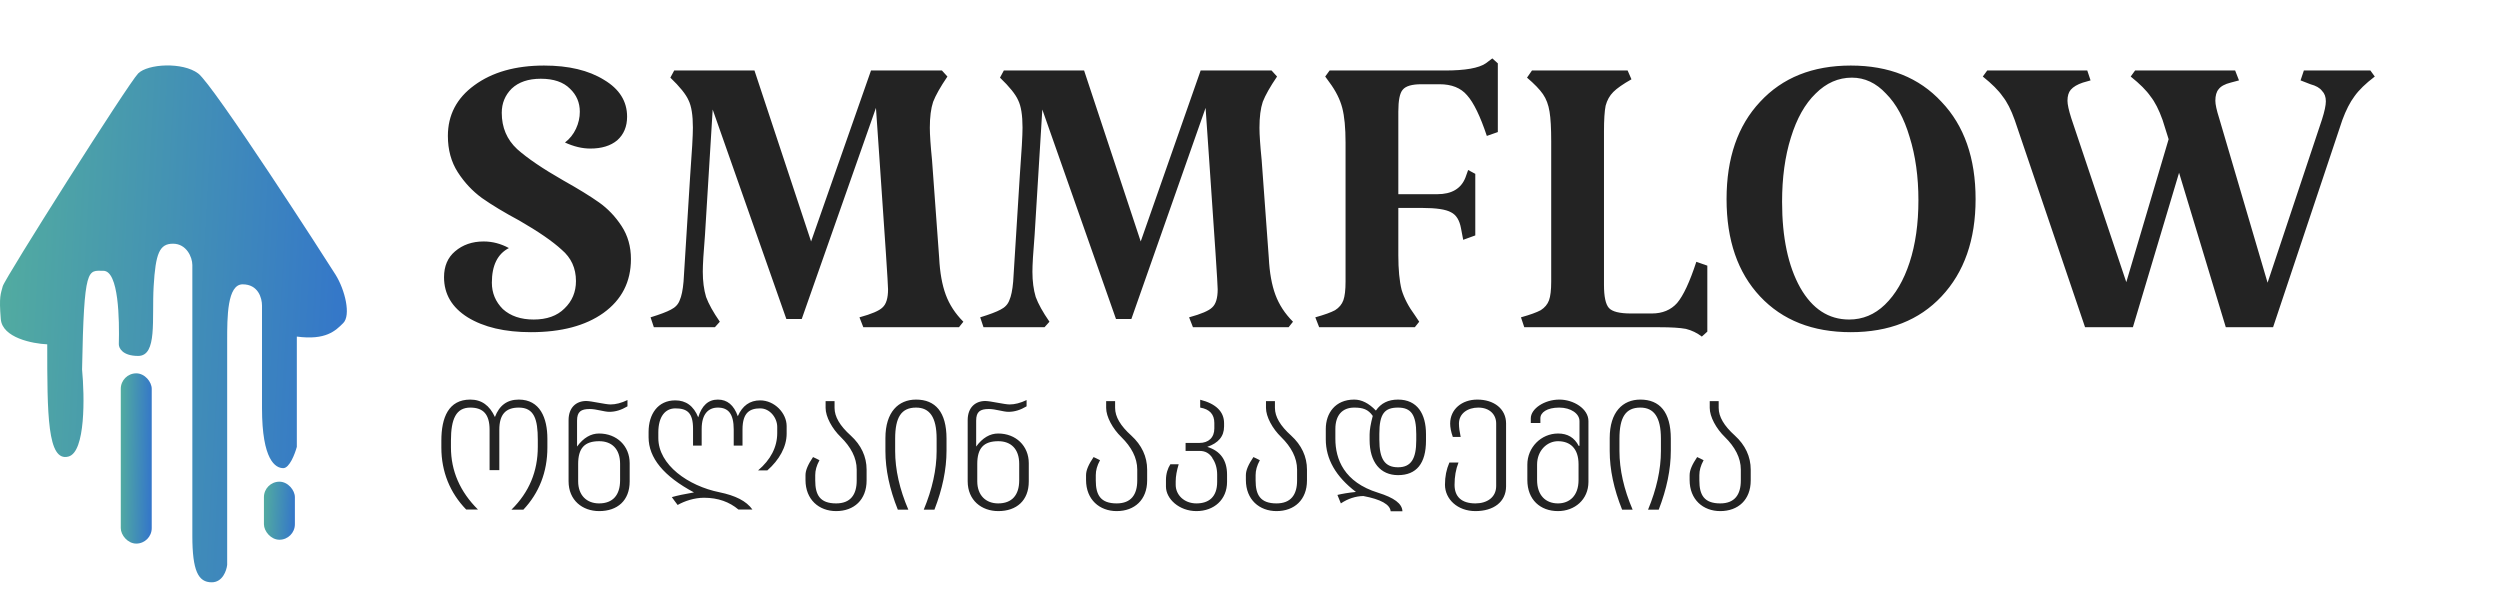 <?xml version="1.0" encoding="UTF-8"?>
<svg xmlns="http://www.w3.org/2000/svg" width="191" height="45" viewBox="0 0 191 45" fill="none">
  <path d="M7.896 20.689C9.078 20.689 9.128 24.434 9.078 26.306C9.078 26.602 9.374 27.193 10.556 27.193C12.035 27.193 11.591 24.384 11.739 21.871C11.887 19.358 12.182 18.619 13.217 18.619C14.252 18.619 14.695 19.654 14.695 20.245V40.94C14.695 43.601 15.139 44.488 16.174 44.488C17.001 44.488 17.307 43.601 17.356 43.157V26.01C17.356 24.236 17.356 21.723 18.539 21.723C19.721 21.723 20.017 22.758 20.017 23.349V31.184C20.017 35.175 21.052 35.766 21.643 35.766C22.116 35.766 22.53 34.682 22.678 34.14V25.715C24.895 26.01 25.634 25.271 26.225 24.68C26.817 24.088 26.373 22.167 25.634 20.984C24.895 19.802 16.321 6.498 15.139 5.611C13.956 4.724 11.296 4.872 10.556 5.611C9.817 6.35 0.357 21.28 0.209 21.871C0.061 22.462 -0.087 22.61 0.061 24.384C0.179 25.803 2.476 26.257 3.609 26.306C3.609 31.628 3.609 35.323 5.235 34.879C6.536 34.525 6.467 30.297 6.27 28.228C6.417 20.245 6.713 20.689 7.896 20.689Z" fill="url(#paint0_linear_450_10)"></path>
  <rect x="9.227" y="28.523" width="2.365" height="13.008" rx="1.183" fill="url(#paint1_linear_450_10)"></rect>
  <rect x="20.164" y="36.801" width="2.365" height="4.435" rx="1.183" fill="url(#paint2_linear_450_10)"></rect>
  <path d="M38.334 8.62C38.334 9.74 38.726 10.664 39.51 11.392C40.294 12.092 41.47 12.89 43.038 13.786C44.186 14.43 45.096 14.99 45.768 15.466C46.44 15.942 47.014 16.544 47.49 17.272C47.966 18 48.204 18.84 48.204 19.792C48.204 21.528 47.504 22.9 46.104 23.908C44.732 24.888 42.884 25.378 40.56 25.378C38.572 25.378 36.962 25 35.73 24.244C34.526 23.488 33.924 22.466 33.924 21.178C33.924 20.338 34.204 19.68 34.764 19.204C35.352 18.7 36.08 18.448 36.948 18.448C37.62 18.448 38.264 18.616 38.88 18.952C38.012 19.4 37.578 20.282 37.578 21.598C37.578 22.382 37.858 23.054 38.418 23.614C39.006 24.146 39.79 24.412 40.77 24.412C41.778 24.412 42.562 24.132 43.122 23.572C43.71 23.012 44.004 22.312 44.004 21.472C44.004 20.492 43.64 19.694 42.912 19.078C42.212 18.434 41.134 17.692 39.678 16.852C38.53 16.236 37.578 15.662 36.822 15.13C36.094 14.598 35.478 13.94 34.974 13.156C34.47 12.372 34.218 11.448 34.218 10.384C34.218 8.788 34.89 7.5 36.234 6.52C37.606 5.512 39.384 5.008 41.568 5.008C43.444 5.008 44.97 5.372 46.146 6.1C47.322 6.8 47.91 7.738 47.91 8.914C47.91 9.67 47.658 10.272 47.154 10.72C46.65 11.14 45.964 11.35 45.096 11.35C44.48 11.35 43.836 11.196 43.164 10.888C43.528 10.608 43.808 10.258 44.004 9.838C44.2 9.418 44.298 8.984 44.298 8.536C44.298 7.836 44.046 7.248 43.542 6.772C43.038 6.268 42.296 6.016 41.316 6.016C40.364 6.016 39.622 6.268 39.09 6.772C38.586 7.276 38.334 7.892 38.334 8.62ZM71.753 19.708C71.809 20.828 71.977 21.766 72.257 22.522C72.537 23.278 72.985 23.964 73.601 24.58L73.265 25H65.957L65.663 24.244C66.587 23.992 67.175 23.74 67.427 23.488C67.707 23.236 67.847 22.774 67.847 22.102C67.847 21.738 67.623 18.336 67.175 11.896L66.923 8.242L61.253 24.37H60.077L54.449 8.368L53.861 17.944C53.749 19.288 53.693 20.226 53.693 20.758C53.693 21.486 53.777 22.13 53.945 22.69C54.141 23.222 54.491 23.852 54.995 24.58L54.617 25H49.955L49.703 24.244C50.431 24.02 50.949 23.824 51.257 23.656C51.593 23.488 51.817 23.25 51.929 22.942C52.069 22.634 52.167 22.158 52.223 21.514L52.727 13.45C52.867 11.574 52.937 10.342 52.937 9.754C52.937 8.802 52.825 8.102 52.601 7.654C52.405 7.206 51.943 6.632 51.215 5.932L51.509 5.386H57.641L61.967 18.448L66.545 5.386H71.963L72.383 5.848C71.851 6.632 71.487 7.276 71.291 7.78C71.123 8.284 71.039 8.942 71.039 9.754C71.039 10.286 71.095 11.112 71.207 12.232L71.753 19.708ZM96.937 19.708C96.993 20.828 97.161 21.766 97.441 22.522C97.721 23.278 98.169 23.964 98.785 24.58L98.449 25H91.141L90.847 24.244C91.771 23.992 92.359 23.74 92.611 23.488C92.891 23.236 93.031 22.774 93.031 22.102C93.031 21.738 92.807 18.336 92.359 11.896L92.107 8.242L86.437 24.37H85.261L79.633 8.368L79.045 17.944C78.933 19.288 78.877 20.226 78.877 20.758C78.877 21.486 78.961 22.13 79.129 22.69C79.325 23.222 79.675 23.852 80.179 24.58L79.801 25H75.139L74.887 24.244C75.615 24.02 76.133 23.824 76.441 23.656C76.777 23.488 77.001 23.25 77.113 22.942C77.253 22.634 77.351 22.158 77.407 21.514L77.911 13.45C78.051 11.574 78.121 10.342 78.121 9.754C78.121 8.802 78.009 8.102 77.785 7.654C77.589 7.206 77.127 6.632 76.399 5.932L76.693 5.386H82.825L87.151 18.448L91.729 5.386H97.147L97.567 5.848C97.035 6.632 96.671 7.276 96.475 7.78C96.307 8.284 96.223 8.942 96.223 9.754C96.223 10.286 96.279 11.112 96.391 12.232L96.937 19.708ZM100.49 24.244C101.19 24.048 101.694 23.866 102.002 23.698C102.31 23.502 102.52 23.25 102.632 22.942C102.744 22.634 102.8 22.158 102.8 21.514V10.888C102.8 9.768 102.716 8.886 102.548 8.242C102.38 7.598 102.058 6.954 101.582 6.31L101.246 5.848L101.582 5.386H110.402C111.942 5.386 112.978 5.204 113.51 4.84L114.014 4.462L114.434 4.84V10.09L113.594 10.384C113.09 8.872 112.586 7.836 112.082 7.276C111.606 6.716 110.906 6.436 109.982 6.436H108.596C107.868 6.436 107.392 6.576 107.168 6.856C106.944 7.108 106.832 7.668 106.832 8.536V14.836H109.814C110.906 14.836 111.62 14.416 111.956 13.576L112.166 12.988L112.712 13.282V17.986L111.788 18.322L111.62 17.44C111.508 16.824 111.256 16.418 110.864 16.222C110.472 15.998 109.73 15.886 108.638 15.886H106.832V19.498C106.832 20.59 106.916 21.472 107.084 22.144C107.28 22.788 107.616 23.432 108.092 24.076L108.428 24.58L108.092 25H100.784L100.49 24.244ZM118.512 10.804C118.512 9.796 118.47 9.04 118.386 8.536C118.302 8.004 118.134 7.556 117.882 7.192C117.63 6.828 117.224 6.408 116.664 5.932L117.042 5.386H124.35L124.644 6.058C124 6.422 123.538 6.744 123.258 7.024C122.978 7.304 122.782 7.654 122.67 8.074C122.586 8.494 122.544 9.152 122.544 10.048V21.766C122.544 22.662 122.67 23.25 122.922 23.53C123.174 23.81 123.734 23.95 124.602 23.95H126.198C127.01 23.95 127.654 23.684 128.13 23.152C128.606 22.592 129.096 21.542 129.6 20.002L130.44 20.296V25.336L130.02 25.714C129.656 25.434 129.25 25.238 128.802 25.126C128.354 25.042 127.682 25 126.786 25H116.454L116.202 24.244C116.902 24.048 117.406 23.866 117.714 23.698C118.022 23.502 118.232 23.25 118.344 22.942C118.456 22.634 118.512 22.158 118.512 21.514V10.804ZM141.401 25.378C138.489 25.378 136.179 24.468 134.471 22.648C132.763 20.828 131.909 18.35 131.909 15.214C131.909 12.078 132.763 9.6 134.471 7.78C136.179 5.932 138.489 5.008 141.401 5.008C144.313 5.008 146.623 5.932 148.331 7.78C150.067 9.6 150.935 12.078 150.935 15.214C150.935 18.322 150.067 20.8 148.331 22.648C146.623 24.468 144.313 25.378 141.401 25.378ZM141.275 24.412C142.311 24.412 143.221 24.034 144.005 23.278C144.817 22.494 145.447 21.416 145.895 20.044C146.343 18.672 146.567 17.09 146.567 15.298C146.567 13.506 146.343 11.896 145.895 10.468C145.475 9.04 144.873 7.934 144.089 7.15C143.333 6.338 142.465 5.932 141.485 5.932C140.449 5.932 139.525 6.338 138.713 7.15C137.901 7.934 137.271 9.054 136.823 10.51C136.375 11.938 136.151 13.576 136.151 15.424C136.151 18.14 136.613 20.324 137.537 21.976C138.461 23.6 139.707 24.412 141.275 24.412ZM181.433 5.848C180.733 6.38 180.215 6.884 179.879 7.36C179.543 7.808 179.235 8.41 178.955 9.166L173.663 25H170.051L166.481 13.198L162.953 25H159.299L153.923 9.166C153.643 8.382 153.335 7.78 152.999 7.36C152.691 6.912 152.187 6.408 151.487 5.848L151.823 5.386H159.467L159.719 6.142L159.131 6.31C158.711 6.45 158.403 6.632 158.207 6.856C158.039 7.052 157.955 7.332 157.955 7.696C157.955 7.976 158.053 8.424 158.249 9.04L162.449 21.556L165.683 10.636L165.221 9.166C164.941 8.382 164.633 7.78 164.297 7.36C163.989 6.912 163.485 6.408 162.785 5.848L163.121 5.386H170.765L171.059 6.142L170.429 6.31C169.981 6.422 169.673 6.59 169.505 6.814C169.337 7.01 169.253 7.304 169.253 7.696C169.253 7.976 169.351 8.424 169.547 9.04L173.243 21.598L177.401 9.124C177.597 8.508 177.695 8.046 177.695 7.738C177.695 7.402 177.597 7.136 177.401 6.94C177.233 6.716 176.939 6.548 176.519 6.436L175.763 6.142L176.015 5.386H181.097L181.433 5.848Z" fill="#232323"></path>
  <path d="M41.088 34.14V33.6C41.088 32.028 40.812 31.14 39.636 31.14C38.64 31.14 38.148 31.656 38.148 32.832V35.916H37.404V32.832C37.404 31.656 36.924 31.14 35.928 31.14C34.848 31.14 34.452 32.004 34.452 33.66V34.176C34.452 35.976 35.148 37.572 36.516 38.928H35.616C34.38 37.656 33.72 36.036 33.72 34.2V33.66C33.72 31.896 34.272 30.528 35.928 30.528C36.792 30.528 37.404 30.972 37.812 31.86C38.148 30.972 38.748 30.528 39.636 30.528C41.256 30.528 41.82 31.932 41.82 33.516V34.2C41.82 36.06 41.184 37.668 39.984 38.94H39.072C40.428 37.608 41.088 36.012 41.088 34.14ZM47.375 36.696V35.436C47.375 34.296 46.739 33.708 45.779 33.708C44.651 33.708 44.171 34.248 44.171 35.448V36.768C44.171 37.848 44.831 38.46 45.767 38.46C46.823 38.46 47.375 37.824 47.375 36.696ZM48.107 35.388V36.78C48.107 38.244 47.171 39.048 45.779 39.048C44.495 39.048 43.439 38.22 43.439 36.768V32.1C43.439 31.116 44.039 30.636 44.783 30.636C45.179 30.636 46.247 30.9 46.643 30.9C47.027 30.9 47.471 30.792 47.939 30.564V31.044C47.471 31.32 47.027 31.464 46.559 31.464C46.151 31.464 45.563 31.248 45.059 31.248C44.387 31.248 44.087 31.452 44.087 32.136V34.116C44.579 33.444 45.143 33.12 45.767 33.12C47.123 33.12 48.107 34.068 48.107 35.388ZM60.1 32.556V33.132C60.1 34.14 59.536 35.136 58.624 35.94H57.916C58.876 35.124 59.38 34.164 59.38 33.084V32.616C59.38 31.92 58.816 31.2 58.084 31.2C57.316 31.2 56.728 31.488 56.728 32.808V34.044H56.056V32.82C56.056 31.62 55.648 31.14 54.844 31.14C54.148 31.14 53.608 31.596 53.608 32.772V34.044H52.948V32.748C52.948 31.524 52.492 31.2 51.592 31.2C50.836 31.2 50.296 31.812 50.296 33.036V33.468C50.296 35.52 52.588 37.128 54.964 37.608C56.176 37.86 57.016 38.268 57.484 38.928H56.416C55.732 38.352 54.868 38.028 53.788 38.028C53.044 38.028 52.3 38.28 51.772 38.58C51.616 38.388 51.472 38.172 51.328 37.98C51.748 37.86 52.312 37.74 53.02 37.62C50.704 36.384 49.552 34.98 49.552 33.408V33C49.552 31.656 50.248 30.588 51.592 30.588C52.396 30.588 52.996 31.008 53.344 31.884C53.62 30.972 54.124 30.528 54.844 30.528C55.564 30.528 56.068 30.948 56.368 31.8C56.716 30.996 57.292 30.588 58.072 30.588C59.176 30.588 60.1 31.56 60.1 32.556ZM66.208 35.88V36.708C66.208 38.184 65.248 39.048 63.88 39.048C62.572 39.048 61.54 38.172 61.54 36.672V36.3C61.54 35.916 61.744 35.472 62.116 34.92C62.284 34.992 62.44 35.076 62.608 35.16C62.38 35.58 62.284 35.94 62.284 36.3V36.708C62.284 37.812 62.644 38.46 63.88 38.46C64.984 38.46 65.452 37.788 65.452 36.708V35.88C65.452 34.968 64.996 34.14 64.24 33.396C63.568 32.748 63.076 31.836 63.076 31.164V30.648H63.76V31.164C63.76 31.836 64.168 32.532 64.996 33.276C65.788 33.996 66.208 34.884 66.208 35.88ZM72.314 33.516V34.428C72.314 35.868 72.002 37.356 71.39 38.94H70.574C71.222 37.38 71.558 35.868 71.558 34.464V33.516C71.558 31.86 71.018 31.14 69.986 31.14C68.858 31.14 68.39 31.884 68.39 33.516V34.464C68.39 35.868 68.726 37.38 69.398 38.94H68.594C67.958 37.356 67.646 35.868 67.646 34.464V33.468C67.646 31.476 68.642 30.528 69.986 30.528C71.462 30.528 72.314 31.476 72.314 33.516ZM77.867 36.696V35.436C77.867 34.296 77.231 33.708 76.271 33.708C75.143 33.708 74.663 34.248 74.663 35.448V36.768C74.663 37.848 75.323 38.46 76.259 38.46C77.315 38.46 77.867 37.824 77.867 36.696ZM78.599 35.388V36.78C78.599 38.244 77.663 39.048 76.271 39.048C74.987 39.048 73.931 38.22 73.931 36.768V32.1C73.931 31.116 74.531 30.636 75.275 30.636C75.671 30.636 76.739 30.9 77.135 30.9C77.519 30.9 77.963 30.792 78.431 30.564V31.044C77.963 31.32 77.519 31.464 77.051 31.464C76.643 31.464 76.055 31.248 75.551 31.248C74.879 31.248 74.579 31.452 74.579 32.136V34.116C75.071 33.444 75.635 33.12 76.259 33.12C77.615 33.12 78.599 34.068 78.599 35.388ZM87.642 35.88V36.708C87.642 38.184 86.682 39.048 85.314 39.048C84.006 39.048 82.974 38.172 82.974 36.672V36.3C82.974 35.916 83.178 35.472 83.55 34.92C83.718 34.992 83.874 35.076 84.042 35.16C83.814 35.58 83.718 35.94 83.718 36.3V36.708C83.718 37.812 84.078 38.46 85.314 38.46C86.418 38.46 86.886 37.788 86.886 36.708V35.88C86.886 34.968 86.43 34.14 85.674 33.396C85.002 32.748 84.51 31.836 84.51 31.164V30.648H85.194V31.164C85.194 31.836 85.602 32.532 86.43 33.276C87.222 33.996 87.642 34.884 87.642 35.88ZM93.747 36.264V36.816C93.747 38.172 92.751 39.048 91.407 39.048C90.087 39.048 89.079 38.112 89.079 37.176V36.672C89.079 36.204 89.211 35.784 89.415 35.472H90.051C89.907 35.94 89.823 36.384 89.823 36.78V37.044C89.823 37.8 90.459 38.46 91.407 38.46C92.355 38.46 92.991 37.968 92.991 36.816V36.264C92.991 35.784 92.871 35.352 92.619 34.992H92.631C92.403 34.632 92.079 34.452 91.671 34.452H90.579V33.84H91.635C92.331 33.84 92.775 33.432 92.775 32.736V32.316C92.775 31.656 92.415 31.26 91.695 31.14V30.54C92.895 30.84 93.519 31.452 93.519 32.328V32.58C93.519 33.348 93.075 33.852 92.235 34.14C93.243 34.452 93.747 35.16 93.747 36.264ZM99.853 35.88V36.708C99.853 38.184 98.893 39.048 97.525 39.048C96.217 39.048 95.185 38.172 95.185 36.672V36.3C95.185 35.916 95.389 35.472 95.761 34.92C95.929 34.992 96.085 35.076 96.253 35.16C96.025 35.58 95.929 35.94 95.929 36.3V36.708C95.929 37.812 96.289 38.46 97.525 38.46C98.629 38.46 99.097 37.788 99.097 36.708V35.88C99.097 34.968 98.641 34.14 97.885 33.396C97.213 32.748 96.721 31.836 96.721 31.164V30.648H97.405V31.164C97.405 31.836 97.813 32.532 98.641 33.276C99.433 33.996 99.853 34.884 99.853 35.88ZM108.202 33.636V33.168C108.202 31.68 107.806 31.14 106.81 31.14C105.79 31.14 105.382 31.596 105.382 33.144V33.6C105.382 35.076 105.802 35.7 106.81 35.7C107.806 35.7 108.202 35.052 108.202 33.636ZM107.146 39.06H106.246C106.198 38.544 105.502 38.148 104.158 37.896C103.582 37.908 102.994 38.088 102.442 38.46L102.178 37.812C102.526 37.728 102.994 37.644 103.594 37.584C102.046 36.408 101.29 35.064 101.29 33.564V32.772C101.29 31.572 102.01 30.528 103.462 30.528C104.026 30.528 104.578 30.804 105.118 31.368C105.502 30.804 106.066 30.528 106.81 30.528C108.274 30.528 108.946 31.608 108.946 33.168V33.66C108.946 35.4 108.226 36.3 106.81 36.3C105.466 36.3 104.638 35.316 104.638 33.612V33.192C104.638 32.844 104.722 32.364 104.878 31.776C104.53 31.272 104.122 31.14 103.462 31.14C102.538 31.14 102.022 31.74 102.022 32.772V33.528C102.022 35.076 102.682 36.84 105.286 37.644C106.51 38.028 107.122 38.472 107.146 39.06ZM115.064 32.352V37.152C115.064 38.352 114.104 39.048 112.724 39.048C111.356 39.048 110.396 38.136 110.396 37.032C110.396 36.408 110.504 35.868 110.732 35.34H111.428C111.224 35.856 111.128 36.408 111.128 37.044C111.128 37.932 111.644 38.46 112.724 38.46C113.588 38.46 114.308 38.016 114.308 37.128V32.352C114.308 31.668 113.804 31.14 112.94 31.14C112.136 31.14 111.464 31.584 111.464 32.364C111.464 32.652 111.512 32.988 111.596 33.384H110.996C110.852 32.976 110.792 32.64 110.792 32.364C110.792 31.272 111.68 30.528 112.868 30.528C114.14 30.528 115.064 31.236 115.064 32.352ZM120.601 36.672V35.472C120.601 34.236 119.941 33.708 119.029 33.708C118.201 33.708 117.433 34.416 117.433 35.496V36.672C117.433 37.848 118.093 38.46 119.029 38.46C119.893 38.46 120.601 37.896 120.601 36.672ZM121.357 32.172V36.816C121.357 38.172 120.301 39.048 119.029 39.048C117.685 39.048 116.689 38.184 116.689 36.672V35.496C116.689 34.188 117.733 33.12 119.041 33.12C119.761 33.12 120.289 33.432 120.613 34.068L120.673 34.056V32.172C120.673 31.608 120.025 31.14 119.125 31.14C118.189 31.14 117.685 31.512 117.685 31.956V32.316H116.953V31.956C116.953 31.236 117.985 30.528 119.137 30.528C120.217 30.528 121.357 31.224 121.357 32.172ZM127.65 33.516V34.428C127.65 35.868 127.338 37.356 126.726 38.94H125.91C126.558 37.38 126.894 35.868 126.894 34.464V33.516C126.894 31.86 126.354 31.14 125.322 31.14C124.194 31.14 123.726 31.884 123.726 33.516V34.464C123.726 35.868 124.062 37.38 124.734 38.94H123.93C123.294 37.356 122.982 35.868 122.982 34.464V33.468C122.982 31.476 123.978 30.528 125.322 30.528C126.798 30.528 127.65 31.476 127.65 33.516ZM133.755 35.88V36.708C133.755 38.184 132.795 39.048 131.427 39.048C130.119 39.048 129.087 38.172 129.087 36.672V36.3C129.087 35.916 129.291 35.472 129.663 34.92C129.831 34.992 129.987 35.076 130.155 35.16C129.927 35.58 129.831 35.94 129.831 36.3V36.708C129.831 37.812 130.191 38.46 131.427 38.46C132.531 38.46 132.999 37.788 132.999 36.708V35.88C132.999 34.968 132.543 34.14 131.787 33.396C131.115 32.748 130.623 31.836 130.623 31.164V30.648H131.307V31.164C131.307 31.836 131.715 32.532 132.543 33.276C133.335 33.996 133.755 34.884 133.755 35.88Z" fill="#232323"></path>
  <defs>
    <linearGradient id="paint0_linear_450_10" x1="-3.77" y1="17.746" x2="35.007" y2="19.901" gradientUnits="userSpaceOnUse">
      <stop stop-color="#56B39A"></stop>
      <stop offset="1" stop-color="#2B66D6"></stop>
    </linearGradient>
    <linearGradient id="paint1_linear_450_10" x1="8.89" y1="32.722" x2="12.361" y2="32.774" gradientUnits="userSpaceOnUse">
      <stop stop-color="#56B39A"></stop>
      <stop offset="1" stop-color="#2B66D6"></stop>
    </linearGradient>
    <linearGradient id="paint2_linear_450_10" x1="19.828" y1="38.232" x2="23.293" y2="38.385" gradientUnits="userSpaceOnUse">
      <stop stop-color="#56B39A"></stop>
      <stop offset="1" stop-color="#2B66D6"></stop>
    </linearGradient>
  </defs>
</svg>
